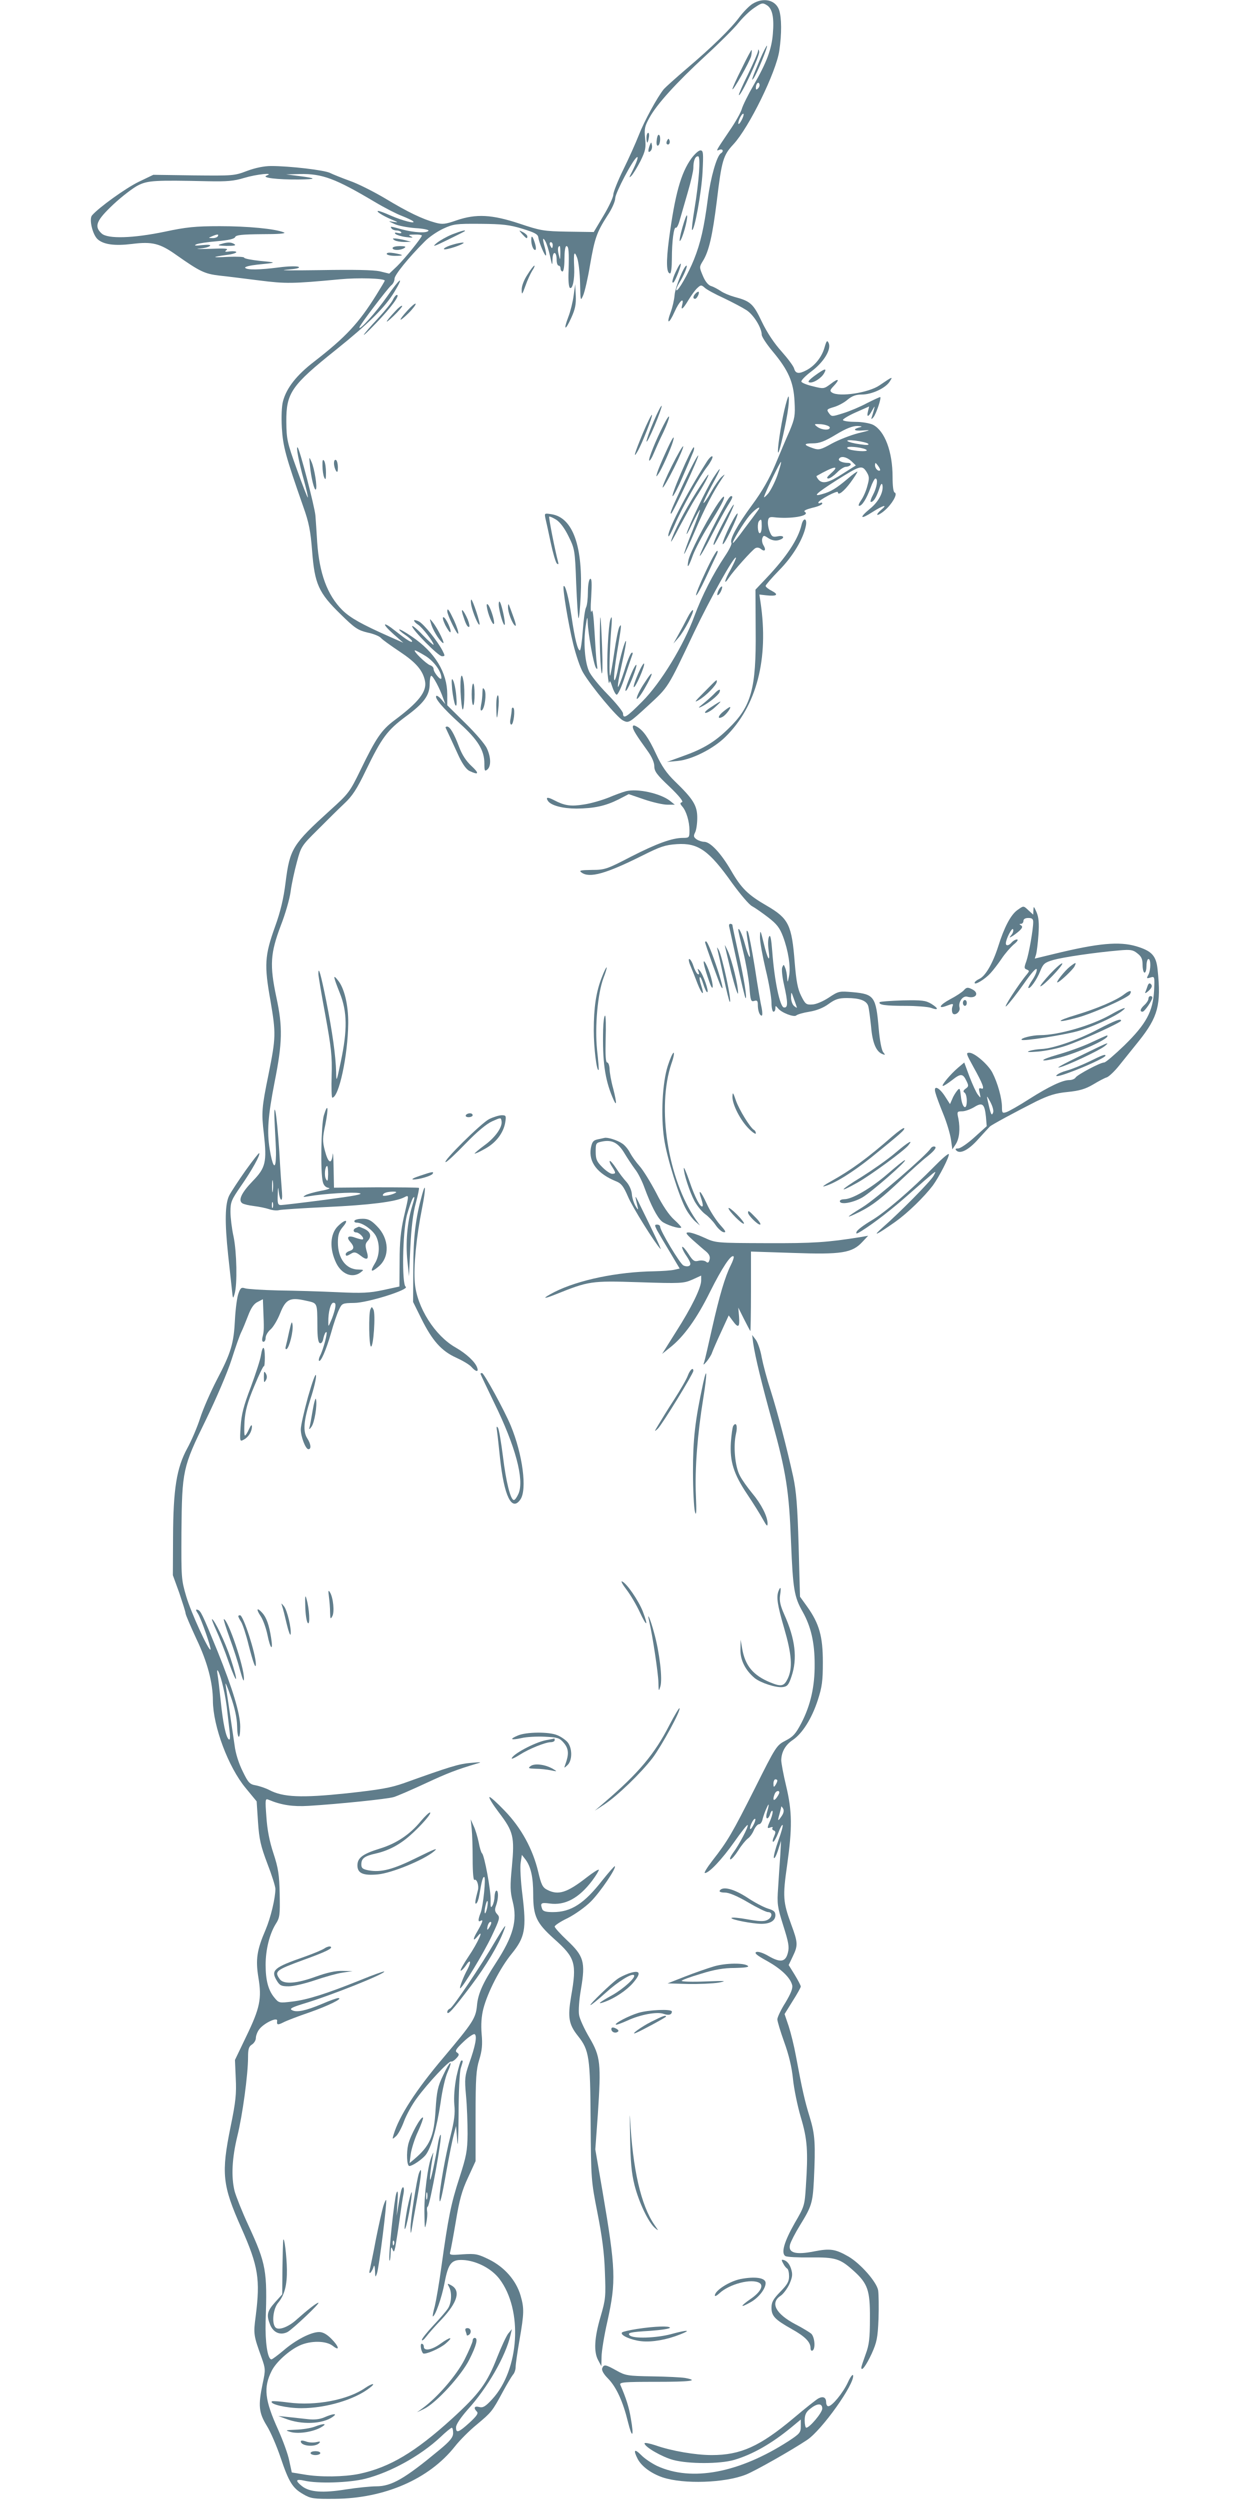 <?xml version="1.0" standalone="no"?>
<!DOCTYPE svg PUBLIC "-//W3C//DTD SVG 20010904//EN"
 "http://www.w3.org/TR/2001/REC-SVG-20010904/DTD/svg10.dtd">
<svg version="1.0" xmlns="http://www.w3.org/2000/svg"
 width="640pt" height="1280pt" viewBox="0 0 640 1280"
 preserveAspectRatio="xMidYMid meet">
<g transform="translate(0,1280) scale(0.1,-0.1)"
fill="#607d8b" stroke="none">
<path d="M3854 12781 c-17 -10 -47 -41 -67 -67 -44 -60 -139 -153 -272 -266
-55 -47 -107 -94 -116 -104 -33 -40 -101 -165 -128 -235 -16 -41 -52 -121 -80
-178 -28 -57 -51 -115 -51 -128 0 -13 -23 -62 -50 -107 l-50 -84 -133 2 c-123
2 -140 5 -247 41 -142 47 -222 51 -322 17 -58 -20 -72 -22 -109 -12 -66 18
-141 54 -257 124 -59 35 -140 76 -181 90 -41 15 -86 33 -100 40 -27 15 -208
36 -303 36 -35 0 -80 -9 -123 -25 -65 -25 -73 -25 -273 -23 l-207 3 -75 -36
c-66 -32 -205 -132 -239 -172 -16 -19 3 -99 29 -122 30 -27 87 -35 176 -24
103 13 143 3 226 -56 121 -85 145 -97 221 -106 40 -4 132 -16 205 -25 135 -17
168 -17 412 6 92 9 230 5 230 -7 0 -2 -19 -34 -42 -71 -92 -148 -158 -218
-319 -343 -90 -69 -142 -135 -160 -203 -7 -25 -9 -80 -6 -136 6 -97 19 -145
110 -405 29 -81 37 -124 45 -226 13 -169 33 -214 146 -324 73 -72 89 -82 139
-94 30 -6 61 -19 68 -28 7 -8 50 -39 95 -69 83 -55 119 -96 130 -151 11 -54
-34 -110 -158 -202 -65 -49 -93 -90 -172 -253 -55 -113 -61 -121 -154 -205
-195 -177 -208 -198 -230 -372 -10 -81 -26 -149 -54 -226 -53 -148 -56 -196
-23 -380 28 -166 28 -186 -10 -375 -35 -171 -37 -196 -24 -305 16 -145 9 -174
-57 -242 -58 -60 -76 -99 -53 -114 8 -5 34 -11 59 -14 25 -3 60 -10 78 -16 17
-6 40 -8 50 -5 9 3 119 10 244 16 219 10 355 27 398 50 25 13 25 15 -2 -100
-16 -71 -22 -129 -22 -226 l-1 -131 -83 -18 c-70 -15 -107 -17 -235 -11 -84 4
-220 8 -302 9 -83 2 -160 7 -171 11 -18 6 -23 2 -33 -26 -7 -18 -15 -78 -18
-133 -6 -124 -20 -171 -93 -310 -31 -60 -70 -148 -85 -195 -15 -47 -45 -117
-66 -155 -55 -101 -72 -208 -73 -455 l-1 -195 33 -91 c17 -51 32 -97 32 -104
0 -7 25 -65 55 -130 57 -119 85 -226 85 -318 1 -131 79 -340 168 -447 l56 -68
7 -106 c6 -89 14 -123 48 -213 23 -59 41 -117 41 -129 0 -48 -24 -147 -50
-209 -45 -104 -52 -153 -37 -245 18 -108 8 -156 -62 -301 l-58 -121 4 -94 c4
-78 0 -120 -26 -246 -49 -241 -43 -301 55 -521 87 -196 97 -262 73 -452 -12
-90 -11 -97 31 -213 19 -54 20 -61 5 -130 -24 -114 -20 -150 21 -217 20 -32
51 -105 70 -161 43 -128 62 -158 116 -189 39 -23 53 -25 163 -24 254 2 482
101 614 268 24 31 75 82 113 113 75 63 78 66 133 168 21 39 44 77 51 86 8 8
14 26 14 40 0 13 9 76 20 139 24 138 24 162 5 228 -23 77 -82 144 -160 183
-59 29 -71 31 -135 27 -64 -5 -70 -4 -65 12 3 10 16 80 29 157 18 109 31 157
62 223 l39 85 0 230 c0 196 3 239 19 290 14 46 17 77 12 131 -4 48 -1 91 9
130 22 84 86 209 145 281 68 84 76 127 55 300 -9 70 -13 146 -9 167 l6 39 18
-23 c28 -37 40 -91 40 -178 0 -113 16 -147 107 -229 109 -97 117 -124 87 -295
-18 -107 -12 -143 35 -202 58 -73 63 -107 65 -440 2 -297 3 -303 35 -466 23
-117 35 -205 38 -301 5 -127 4 -141 -22 -230 -32 -108 -36 -181 -12 -224 l16
-30 1 48 c0 26 13 108 30 182 45 204 43 266 -25 665 l-37 215 13 180 c17 260
14 295 -43 392 -26 44 -50 96 -53 116 -4 20 0 79 10 135 23 137 14 167 -71
247 -35 33 -64 65 -64 71 0 6 30 26 68 44 37 19 89 56 117 84 48 48 132 172
123 181 -2 2 -30 -30 -63 -71 -94 -121 -161 -164 -254 -164 -35 0 -51 4 -55
16 -11 30 -6 34 38 28 79 -11 150 27 218 117 21 28 36 54 34 56 -3 3 -31 -15
-63 -40 -100 -78 -145 -92 -201 -63 -24 12 -31 27 -46 91 -28 118 -87 226
-172 314 -40 42 -75 73 -78 70 -4 -4 18 -39 49 -80 74 -97 80 -124 66 -275
-10 -102 -9 -129 4 -180 25 -97 3 -177 -86 -314 -69 -106 -92 -160 -97 -219
-6 -64 -21 -87 -170 -264 -142 -167 -229 -302 -257 -397 -7 -24 -7 -25 13 -7
11 10 29 44 41 77 12 32 41 85 65 117 56 77 166 194 176 188 4 -2 16 5 26 16
16 17 16 22 4 30 -12 7 -6 18 33 55 26 25 52 42 57 39 14 -8 4 -60 -28 -150
-22 -64 -24 -77 -16 -165 5 -52 8 -140 8 -195 -1 -89 -6 -114 -42 -226 -43
-132 -57 -202 -92 -454 -11 -82 -27 -174 -34 -203 -8 -28 -12 -52 -10 -52 12
0 46 96 60 171 20 105 36 123 105 117 66 -7 137 -45 176 -96 121 -159 103
-464 -37 -616 -34 -37 -47 -45 -66 -40 -26 7 -31 -5 -12 -24 8 -8 -1 -22 -38
-56 -56 -51 -70 -56 -69 -23 0 14 24 49 58 88 103 113 196 275 221 384 l7 30
-19 -23 c-10 -13 -35 -67 -56 -120 -52 -134 -92 -188 -231 -315 -189 -172
-320 -250 -475 -283 -78 -16 -201 -18 -285 -3 l-61 10 -13 60 c-6 32 -32 103
-56 157 -70 154 -77 218 -34 303 22 45 89 105 143 130 57 26 136 25 170 -2 38
-30 32 -3 -8 37 -23 23 -43 34 -62 34 -42 0 -121 -41 -182 -94 -30 -25 -58
-46 -62 -46 -20 0 -33 88 -30 195 9 258 3 294 -88 491 -33 71 -64 150 -71 176
-18 74 -13 168 14 280 27 109 55 317 55 405 0 42 4 55 20 65 11 7 20 22 20 33
0 11 7 31 16 43 22 32 96 68 93 45 -3 -21 3 -22 31 -8 17 9 77 32 133 51 97
34 177 73 149 74 -7 0 -44 -13 -83 -30 -83 -35 -131 -45 -154 -32 -14 7 -2 14
56 32 144 43 426 156 416 166 -2 2 -58 -18 -124 -45 -172 -69 -269 -100 -347
-109 -66 -8 -68 -8 -91 20 -31 37 -45 88 -45 168 0 78 20 157 51 208 22 34 23
47 21 155 -2 98 -7 132 -32 208 -20 60 -32 122 -36 186 -7 92 -6 96 12 88 64
-27 124 -36 204 -31 150 9 404 35 436 45 17 5 89 36 160 69 118 55 161 71 264
102 30 8 25 9 -30 4 -60 -5 -106 -19 -340 -103 -71 -25 -123 -34 -297 -53
-230 -24 -324 -20 -394 17 -19 10 -50 20 -69 24 -31 5 -39 13 -67 71 -20 40
-37 92 -42 135 -10 67 -36 246 -46 310 -3 17 9 -10 26 -60 21 -59 32 -111 33
-152 1 -71 16 -75 16 -4 0 67 -39 195 -116 386 -80 196 -86 207 -102 213 -11
3 -11 -1 1 -19 17 -26 70 -179 65 -185 -9 -9 -100 190 -124 271 -26 88 -26 96
-25 330 3 317 6 332 125 575 54 111 111 244 132 310 20 63 42 126 50 141 7 14
22 51 34 82 15 40 30 62 49 71 l27 14 2 -54 c4 -94 4 -108 -3 -136 -5 -18 -3
-28 4 -28 6 0 11 9 11 20 0 12 11 31 25 43 14 12 36 49 49 82 29 73 50 84 130
66 63 -14 60 -7 61 -130 0 -58 4 -85 13 -88 7 -3 15 7 18 26 4 17 10 31 15 31
8 0 -16 -91 -33 -123 -5 -10 -7 -21 -5 -24 9 -9 36 52 62 142 13 48 32 102 41
120 15 32 17 33 77 34 68 0 287 69 264 83 -20 13 -16 277 6 365 11 39 25 80
32 90 10 12 8 -2 -5 -43 -25 -83 -34 -187 -24 -281 l8 -78 7 150 c5 100 14
175 28 225 11 41 18 76 16 78 -2 2 -101 3 -219 3 l-216 -2 -2 103 c-1 57 -3
86 -5 65 -6 -52 -23 -42 -40 23 -12 47 -12 64 3 133 17 87 13 114 -8 46 -14
-48 -18 -295 -5 -341 4 -17 15 -28 30 -30 12 -2 -5 -9 -40 -15 -35 -7 -71 -17
-80 -23 -15 -9 -11 -10 17 -5 75 13 229 23 260 16 24 -5 -24 -14 -176 -34
-115 -15 -217 -27 -226 -27 -15 0 -18 9 -16 53 1 40 2 44 5 17 6 -52 21 -59
17 -8 -2 23 -9 120 -14 213 -6 94 -15 186 -20 205 -6 24 -7 -2 -3 -79 7 -134
7 -127 5 -169 -3 -54 -18 -28 -31 54 -15 90 -9 169 25 344 40 201 42 282 9
434 -35 165 -31 225 23 368 22 56 45 135 50 173 5 39 20 107 32 151 21 79 24
84 106 165 46 46 107 107 136 134 42 39 66 76 111 170 82 169 110 206 204 276
94 69 123 109 123 168 0 22 4 41 8 41 9 0 44 -65 61 -115 l11 -30 -20 24 c-11
13 -23 21 -26 18 -11 -10 33 -62 120 -141 93 -84 126 -138 126 -205 0 -38 2
-42 15 -31 20 16 19 63 -2 108 -9 21 -58 78 -110 129 l-93 92 0 55 c0 113 -63
217 -182 297 -33 23 -62 39 -64 36 -2 -2 11 -15 31 -28 19 -13 35 -28 35 -32
0 -11 -27 6 -85 52 -66 53 -74 41 -10 -16 l50 -44 -70 31 c-144 64 -201 96
-242 136 -78 78 -118 189 -129 348 -3 50 -7 111 -9 136 -4 46 -80 339 -91 349
-10 9 6 -75 32 -168 13 -47 22 -87 20 -88 -2 -2 -27 63 -56 144 -50 138 -53
155 -54 243 -1 148 25 186 254 369 167 134 251 217 299 296 53 88 30 74 -37
-23 -57 -81 -142 -176 -142 -159 0 11 143 198 163 216 10 7 17 23 17 34 0 19
71 107 154 190 21 22 63 51 95 66 52 24 65 26 191 25 112 -1 149 -5 214 -25
62 -19 80 -28 82 -44 4 -28 34 -98 39 -93 3 2 0 20 -5 39 -13 45 -12 59 2 34
7 -11 17 -45 24 -75 11 -52 12 -53 13 -17 1 45 21 41 21 -4 0 -16 5 -29 10
-29 6 0 10 -7 10 -15 0 -8 5 -15 10 -15 6 0 10 28 10 65 0 37 4 65 10 65 12 0
14 -29 11 -131 -2 -44 1 -79 7 -83 14 -8 24 43 22 102 -4 79 0 92 15 52 7 -19
14 -78 15 -130 2 -92 2 -94 16 -62 8 19 24 88 35 155 24 138 34 167 89 253 23
34 40 73 40 89 0 26 90 198 111 210 10 7 -1 -27 -27 -78 -14 -27 -14 -30 -1
-17 8 8 29 42 46 75 26 53 29 68 24 117 -5 48 -2 62 22 105 37 68 135 177 289
319 71 65 147 141 168 168 21 26 57 61 80 76 38 26 43 27 65 13 28 -18 37 -64
30 -146 -6 -78 -32 -148 -98 -262 -29 -50 -56 -105 -61 -123 -5 -18 -33 -68
-62 -110 -73 -108 -72 -107 -53 -99 18 7 24 -8 8 -18 -21 -12 -53 -125 -67
-234 -19 -146 -37 -225 -71 -310 -29 -72 -82 -165 -90 -157 -3 3 4 20 15 38
23 36 44 88 37 88 -13 0 -58 -111 -61 -150 -2 -25 -11 -64 -20 -88 -24 -64 -9
-63 20 2 24 54 50 78 39 36 -9 -33 4 -23 32 24 14 23 34 51 45 61 18 17 21 17
38 2 9 -9 53 -33 97 -53 44 -21 97 -49 117 -62 37 -24 78 -91 78 -126 0 -10
25 -48 55 -84 82 -98 108 -158 113 -257 4 -73 1 -88 -25 -151 -17 -38 -50
-116 -74 -174 -30 -71 -67 -136 -118 -205 -76 -103 -117 -178 -106 -195 3 -5
-12 -36 -33 -67 -62 -93 -117 -201 -157 -308 -54 -148 -172 -342 -267 -437
-78 -79 -98 -92 -98 -61 0 9 -36 54 -80 99 -44 45 -87 98 -95 119 -21 49 -28
145 -17 225 8 54 10 58 11 24 2 -59 30 -214 42 -233 8 -12 9 -7 5 19 -3 19 -8
94 -12 165 -5 86 -10 122 -15 105 -5 -14 -6 20 -2 74 4 72 3 97 -6 92 -6 -4
-11 -33 -11 -67 0 -33 -4 -68 -9 -78 -6 -10 -13 -63 -17 -119 -4 -56 -11 -102
-15 -102 -11 0 -26 58 -43 175 -14 95 -32 163 -40 154 -7 -7 23 -191 49 -297
14 -57 36 -122 50 -145 42 -72 175 -231 205 -246 29 -14 30 -14 127 75 107 99
99 86 237 377 82 172 205 392 214 382 2 -2 -10 -29 -27 -61 -32 -55 -38 -86
-9 -42 23 35 119 142 135 151 8 5 20 4 29 -4 20 -16 28 -5 13 19 -7 11 -9 27
-6 36 6 16 8 16 32 0 16 -10 34 -14 50 -10 35 9 32 27 -3 20 -25 -5 -31 -2
-41 24 -7 17 -11 41 -9 54 2 18 8 22 28 20 87 -11 193 7 160 28 -7 5 8 12 39
20 28 6 51 16 51 22 0 5 -4 6 -10 3 -5 -3 -10 -3 -10 2 0 12 100 65 100 53 0
-20 31 4 65 50 19 26 35 51 35 55 0 3 -24 -13 -52 -38 -57 -48 -85 -65 -129
-77 -50 -15 -32 3 71 69 124 78 133 81 156 46 15 -24 16 -33 5 -72 -6 -25 -21
-59 -32 -74 -11 -16 -16 -29 -10 -29 15 0 38 37 58 92 9 26 21 48 25 48 15 0
8 -45 -12 -83 -11 -20 -16 -37 -11 -37 13 0 27 21 42 65 8 26 14 34 17 22 7
-35 -19 -86 -64 -122 -58 -48 -49 -57 14 -16 55 35 80 41 43 10 -13 -11 -22
-22 -19 -25 3 -2 20 7 37 22 38 32 69 86 52 92 -7 2 -11 32 -11 80 0 130 -40
236 -100 267 -16 8 -56 15 -89 15 -33 0 -62 4 -65 9 -3 4 26 22 64 39 l70 31
-6 -25 c-8 -32 2 -31 21 4 15 26 15 26 9 2 -4 -14 -9 -32 -12 -40 -2 -8 2 -6
11 5 14 19 40 96 34 102 -2 1 -32 -13 -68 -31 -35 -19 -90 -42 -123 -52 -57
-18 -58 -18 -72 1 -13 18 -11 20 26 31 21 6 53 23 70 38 23 19 43 26 73 26 50
0 120 32 142 66 18 28 17 28 -52 -19 -55 -38 -206 -61 -243 -37 -12 8 -11 13
8 33 34 36 26 43 -14 12 -35 -26 -36 -27 -91 -13 -31 7 -58 18 -60 24 -2 6 21
30 52 53 63 47 102 112 88 144 -8 17 -11 14 -22 -24 -14 -48 -50 -93 -93 -115
-38 -20 -55 -17 -62 9 -3 12 -32 51 -64 87 -38 42 -74 96 -101 152 -44 93 -58
106 -141 128 -25 7 -56 20 -70 30 -14 9 -35 21 -48 25 -15 4 -31 23 -43 52
-19 45 -19 46 0 77 31 50 49 130 71 306 25 210 33 235 85 291 80 86 219 370
235 479 13 88 12 170 -1 209 -18 51 -79 66 -135 32z m27 -434 c-8 -8 -11 -7
-11 4 0 20 13 34 18 19 3 -7 -1 -17 -7 -23z m-85 -164 c-8 -15 -15 -22 -16
-15 0 17 20 55 27 49 2 -3 -2 -18 -11 -34z m-2431 -282 c-28 -11 55 -21 164
-20 95 1 95 6 0 18 l-64 8 70 2 c116 2 182 -23 384 -143 52 -31 115 -63 140
-72 25 -10 51 -22 56 -27 16 -15 -54 3 -114 29 -29 13 -58 24 -64 24 -16 0 21
-24 68 -44 35 -14 36 -16 10 -12 -30 5 -29 5 5 -11 19 -9 68 -18 107 -21 40
-2 70 -9 67 -13 -8 -14 -73 -10 -134 6 -66 18 -63 17 -55 5 3 -5 15 -10 25
-10 10 0 21 -4 24 -9 4 -5 -4 -7 -16 -4 -16 4 -20 2 -13 -5 6 -5 30 -13 55
-16 31 -4 39 -3 25 3 -17 8 -14 10 18 10 20 1 37 -2 37 -5 0 -10 -88 -119
-127 -157 l-40 -38 -49 12 c-33 7 -133 9 -304 6 -140 -2 -219 -2 -175 2 53 4
74 9 63 15 -10 4 -54 3 -99 -3 -100 -13 -166 -14 -174 -2 -3 5 25 12 62 16
103 10 104 11 16 19 -46 5 -83 12 -83 17 0 4 -37 6 -82 4 -86 -5 -88 -1 -5 10
26 3 47 10 47 14 0 4 -15 6 -32 4 -26 -4 -30 -2 -18 7 11 8 -11 9 -85 6 -55
-2 -80 -1 -55 1 25 2 49 8 55 14 6 6 -9 7 -40 4 -35 -4 -44 -3 -30 4 11 5 59
12 107 16 59 5 88 12 92 21 4 11 35 14 138 15 83 0 125 3 112 9 -46 19 -187
32 -329 32 -125 0 -172 -5 -280 -28 -163 -34 -292 -38 -324 -10 -41 37 -28 67
60 150 45 42 103 86 128 98 49 24 86 26 356 20 96 -2 133 1 185 17 63 19 159
29 115 12z m-250 -311 c-3 -5 -16 -10 -28 -9 -21 0 -21 1 -2 9 28 12 37 12 30
0z m1715 -45 c0 -8 -2 -15 -4 -15 -2 0 -6 7 -10 15 -3 8 -1 15 4 15 6 0 10 -7
10 -15z m39 -42 c-1 -37 -1 -37 -8 -8 -7 28 -5 45 5 45 2 0 3 -17 3 -37z
m1379 -890 c5 -18 -40 -16 -64 2 -18 14 -17 15 20 13 22 -2 41 -9 44 -15z
m157 0 c-42 -10 -35 -21 12 -17 45 3 43 2 -23 -14 -39 -10 -100 -34 -135 -53
-57 -32 -67 -34 -96 -24 -50 17 -50 25 -2 25 35 0 61 10 119 45 53 32 85 44
110 44 21 -1 27 -3 15 -6z m40 -85 c7 -7 -7 -8 -40 -3 -72 10 -94 27 -25 19
30 -4 60 -11 65 -16z m-8 -32 c8 -8 -36 -8 -77 0 -18 4 -27 10 -20 14 12 7 86
-3 97 -14z m-78 -57 l23 -22 -68 -43 c-71 -46 -103 -54 -124 -29 -7 9 -11 16
-9 18 89 51 123 57 73 13 -20 -18 -24 -25 -13 -26 8 0 28 14 44 30 16 17 37
30 46 30 10 0 21 5 24 10 3 6 -3 10 -14 10 -28 0 -52 11 -45 21 9 16 39 10 63
-12z m-379 -73 c-13 -36 -34 -77 -47 -93 -13 -15 -23 -23 -21 -17 7 26 83 182
87 179 2 -2 -7 -33 -19 -69z m526 26 c-9 -8 -26 10 -26 26 1 15 2 15 15 -2 8
-11 13 -21 11 -24z m-628 -209 c-7 -10 -37 -51 -67 -90 -29 -40 -55 -73 -58
-73 -9 0 53 103 85 141 33 38 66 56 40 22z m22 -78 c0 -19 -4 -35 -10 -35 -11
0 -14 53 -3 63 11 12 13 8 13 -28z m-1719 -665 c44 -29 79 -79 79 -112 -1 -17
-40 29 -40 47 0 8 -8 16 -18 19 -20 7 -91 76 -77 76 4 0 30 -14 56 -30z m-501
-2652 c-1 -35 -3 -40 -11 -25 -10 17 -5 67 6 67 3 0 5 -19 5 -42z m-283 -85
c-2 -16 -4 -5 -4 22 0 28 2 40 4 28 2 -13 2 -35 0 -50z m631 -8 c-11 -11 -68
-23 -68 -15 0 5 6 11 13 13 16 7 62 8 55 2z m-631 -77 c-3 -7 -5 -2 -5 12 0
14 2 19 5 13 2 -7 2 -19 0 -25z m318 -520 c-4 -17 -13 -45 -21 -62 -13 -30
-13 -30 -13 -6 -1 52 12 100 26 100 11 0 13 -7 8 -32z m-572 -1938 c9 -36 18
-92 21 -125 4 -33 9 -80 12 -104 3 -26 2 -41 -4 -37 -15 9 -31 86 -42 198 -6
57 -13 117 -16 133 -9 55 14 4 29 -65z m1177 -3817 c0 -22 -15 -41 -72 -88
-176 -146 -243 -185 -322 -185 -28 0 -98 -7 -156 -16 -118 -19 -185 -14 -224
17 -36 29 -32 38 12 28 68 -16 231 -11 313 10 129 33 281 117 383 212 28 27
54 48 59 49 4 0 7 -12 7 -27z"/>
<path d="M2020 11570 c8 -5 31 -9 50 -9 l35 1 -30 8 c-16 4 -39 8 -50 9 -16 1
-17 -1 -5 -9z"/>
<path d="M1130 11550 c-19 -6 -12 -8 30 -9 39 0 51 2 40 9 -17 11 -35 11 -70
0z"/>
<path d="M2010 11530 c0 -13 40 -13 60 0 11 7 5 10 -22 10 -21 0 -38 -4 -38
-10z"/>
<path d="M1980 11500 c0 -5 19 -10 42 -10 49 0 47 5 -4 14 -24 4 -38 3 -38 -4z"/>
<path d="M3890 12493 c-41 -97 -46 -114 -31 -93 16 22 73 161 68 166 -2 2 -19
-31 -37 -73z"/>
<path d="M3798 12450 c-27 -53 -48 -101 -48 -106 0 -17 89 141 96 169 3 16 4
30 2 31 -1 2 -24 -40 -50 -94z"/>
<path d="M3881 12539 c0 -9 -24 -62 -51 -119 -28 -56 -49 -104 -47 -107 9 -9
109 204 104 223 -3 13 -5 14 -6 3z"/>
<path d="M3310 12095 c0 -14 2 -25 4 -25 2 0 6 11 8 25 3 14 1 25 -3 25 -5 0
-9 -11 -9 -25z"/>
<path d="M3362 12079 c-2 -19 2 -28 8 -24 12 7 14 55 2 55 -4 0 -9 -14 -10
-31z"/>
<path d="M3416 12081 c-4 -7 -5 -15 -2 -18 9 -9 19 4 14 18 -4 11 -6 11 -12 0z"/>
<path d="M3327 12057 c-11 -29 -9 -43 4 -30 6 6 9 19 7 29 -3 18 -4 18 -11 1z"/>
<path d="M3540 11989 c-54 -75 -84 -183 -115 -415 -15 -115 -13 -174 6 -174 5
0 9 33 9 74 0 91 10 167 21 160 4 -2 13 15 19 38 7 24 25 87 41 142 16 54 29
111 29 126 0 37 9 60 24 60 14 0 6 -124 -19 -274 -9 -54 -14 -100 -12 -103 12
-11 49 194 54 295 5 99 4 112 -11 112 -9 0 -29 -18 -46 -41z"/>
<path d="M3494 11636 c-12 -41 -17 -73 -13 -70 12 7 41 110 37 130 -2 8 -12
-18 -24 -60z"/>
<path d="M2315 11600 c-27 -11 -63 -31 -80 -45 -25 -21 -14 -18 55 16 47 23
87 43 89 45 9 9 -17 2 -64 -16z"/>
<path d="M2674 11601 c21 -23 26 -26 26 -11 0 5 -10 15 -22 21 -23 12 -23 12
-4 -10z"/>
<path d="M2720 11572 c0 -26 10 -52 20 -52 5 0 5 14 0 31 -12 40 -20 49 -20
21z"/>
<path d="M2320 11548 c-45 -12 -67 -32 -25 -22 40 9 94 32 75 32 -8 0 -31 -4
-50 -10z"/>
<path d="M3467 11423 c-22 -42 -31 -77 -19 -69 10 6 44 96 37 96 -3 0 -11 -12
-18 -27z"/>
<path d="M2700 11393 c-18 -27 -30 -60 -29 -77 0 -28 3 -25 19 20 10 29 26 63
35 78 10 14 14 26 11 26 -4 0 -20 -21 -36 -47z"/>
<path d="M2937 11287 c-4 -31 -16 -81 -27 -109 -27 -71 -16 -74 15 -5 20 44
25 69 23 114 l-3 58 -8 -58z"/>
<path d="M3562 11298 c-14 -14 -16 -28 -3 -28 9 0 24 30 18 36 -2 2 -9 -2 -15
-8z"/>
<path d="M2012 11266 c-6 -14 -39 -55 -74 -93 -94 -101 -102 -121 -12 -27 77
80 124 144 106 144 -5 0 -14 -11 -20 -24z"/>
<path d="M2086 11210 c-50 -55 -46 -64 6 -13 23 23 39 45 36 48 -3 3 -22 -13
-42 -35z"/>
<path d="M2024 11207 c-54 -58 -59 -73 -9 -25 27 26 47 50 44 52 -3 3 -19 -9
-35 -27z"/>
<path d="M4172 10877 c-31 -23 -39 -33 -27 -35 20 -4 61 22 75 48 15 27 3 24
-48 -13z"/>
<path d="M4016 10701 c-19 -83 -38 -212 -32 -218 6 -6 44 162 52 230 4 31 4
57 1 57 -3 0 -12 -31 -21 -69z"/>
<path d="M3347 10643 c-21 -48 -37 -95 -37 -103 1 -8 19 27 41 79 22 52 38 98
37 103 -2 5 -20 -30 -41 -79z"/>
<path d="M3291 10581 c-42 -101 -52 -136 -26 -91 24 42 78 180 73 186 -3 2
-24 -40 -47 -95z"/>
<path d="M3397 10623 c-40 -78 -79 -175 -73 -181 3 -3 13 12 22 34 9 21 31 72
51 112 38 82 39 112 0 35z"/>
<path d="M3408 10483 c-20 -43 -39 -89 -43 -103 -7 -24 -6 -24 7 -5 15 21 62
125 73 163 13 44 -3 21 -37 -55z"/>
<path d="M3440 10415 c-29 -58 -50 -108 -47 -111 3 -3 29 42 58 100 29 58 50
108 47 111 -3 3 -29 -42 -58 -100z"/>
<path d="M3487 10379 c-31 -72 -50 -125 -42 -119 7 6 30 50 50 98 21 48 44
102 51 120 8 17 10 32 6 32 -5 0 -34 -59 -65 -131z"/>
<path d="M3506 10339 c-67 -143 -78 -169 -70 -169 8 0 145 292 139 298 -3 3
-34 -55 -69 -129z"/>
<path d="M3615 10430 c-104 -163 -206 -363 -192 -376 2 -3 17 25 33 62 35 83
127 247 166 296 16 21 28 44 26 50 -3 7 -18 -7 -33 -32z"/>
<path d="M1587 10415 c6 -63 23 -129 30 -121 9 8 -7 108 -22 141 -13 29 -13
29 -8 -20z"/>
<path d="M1651 10415 c0 -22 4 -49 9 -60 7 -15 9 -9 9 25 0 25 -4 52 -9 60 -7
11 -10 4 -9 -25z"/>
<path d="M1710 10428 c0 -13 5 -30 10 -38 7 -11 10 -7 10 17 0 17 -4 35 -10
38 -6 3 -10 -4 -10 -17z"/>
<path d="M3651 10352 c-34 -54 -125 -244 -135 -282 -3 -14 9 8 28 48 19 39 37
72 40 72 2 0 -16 -50 -40 -111 -25 -61 -43 -113 -41 -115 2 -2 27 51 56 119
47 111 94 202 138 267 17 25 17 25 -3 8 -11 -10 -35 -44 -54 -78 -18 -33 -36
-58 -38 -55 -2 2 17 42 42 89 52 95 55 112 7 38z"/>
<path d="M3565 10280 c-59 -94 -118 -207 -129 -250 -4 -14 15 18 42 71 28 52
65 120 84 150 40 62 71 119 64 119 -2 0 -30 -41 -61 -90z"/>
<path d="M3664 10204 c-56 -87 -131 -234 -139 -271 -10 -50 0 -39 23 25 12 31
46 97 77 146 67 107 88 146 81 153 -3 3 -22 -21 -42 -53z"/>
<path d="M3712 10217 c-57 -102 -133 -259 -129 -263 3 -3 31 46 62 108 32 62
69 130 82 150 25 40 27 48 16 48 -5 0 -19 -19 -31 -43z"/>
<path d="M3712 10142 c-44 -83 -65 -132 -57 -132 7 0 107 202 102 206 -2 3
-23 -31 -45 -74z"/>
<path d="M3737 10108 c-20 -40 -37 -82 -37 -92 0 -11 18 18 40 63 51 105 48
128 -3 29z"/>
<path d="M2793 10144 c4 -16 16 -72 27 -124 11 -52 25 -99 31 -105 8 -7 10 -4
6 10 -15 56 -49 227 -45 230 2 2 18 -5 36 -16 20 -13 43 -44 63 -85 31 -63 33
-70 39 -240 4 -96 9 -177 12 -179 3 -3 8 48 11 112 13 254 -39 402 -148 420
-38 6 -38 6 -32 -23z"/>
<path d="M4104 10113 c-18 -75 -76 -163 -182 -275 l-54 -57 1 -209 c3 -298
-22 -389 -139 -502 -69 -68 -130 -105 -235 -142 l-80 -29 55 5 c73 7 182 62
244 123 160 157 223 399 180 689 l-6 40 35 -4 c54 -6 66 3 30 22 -18 9 -33 21
-33 26 0 5 31 41 70 81 70 71 123 160 136 227 8 40 -13 44 -22 5z"/>
<path d="M3611 9869 c-29 -61 -50 -114 -47 -117 3 -3 24 35 47 84 23 49 47
101 55 117 8 15 11 27 6 27 -5 0 -33 -50 -61 -111z"/>
<path d="M3680 9780 c-6 -12 -9 -24 -7 -27 3 -2 11 5 17 17 6 12 9 24 7 27 -3
2 -11 -5 -17 -17z"/>
<path d="M2413 9701 c8 -39 36 -105 42 -99 6 5 -35 128 -42 128 -3 0 -3 -13 0
-29z"/>
<path d="M2556 9683 c8 -44 23 -88 28 -82 6 8 -18 119 -27 119 -4 0 -5 -17 -1
-37z"/>
<path d="M2495 9680 c9 -42 34 -93 35 -69 0 21 -20 82 -32 94 -7 6 -8 -2 -3
-25z"/>
<path d="M2601 9692 c-1 -26 22 -87 37 -96 6 -3 2 15 -8 42 -9 26 -20 54 -23
62 -3 10 -6 7 -6 -8z"/>
<path d="M2290 9670 c0 -19 52 -125 56 -114 3 6 -7 36 -21 67 -26 55 -35 68
-35 47z"/>
<path d="M2369 9654 c15 -48 23 -64 32 -64 5 0 2 17 -6 38 -21 48 -38 66 -26
26z"/>
<path d="M3520 9638 c-12 -24 -33 -63 -47 -88 l-25 -45 26 30 c30 34 81 133
74 141 -3 3 -16 -14 -28 -38z"/>
<path d="M2280 9599 c12 -23 24 -39 26 -36 8 8 -24 77 -36 77 -6 0 -1 -18 10
-41z"/>
<path d="M3071 9514 c1 -71 5 -142 9 -159 5 -16 6 40 3 125 -3 85 -7 157 -9
159 -2 2 -3 -54 -3 -125z"/>
<path d="M3125 9628 c-10 -29 -20 -218 -14 -278 3 -36 7 -56 9 -45 1 13 6 7
14 -19 7 -22 17 -41 23 -43 6 -2 26 40 43 94 18 54 35 104 38 112 3 8 1 12 -5
8 -6 -4 -23 -45 -37 -93 -15 -47 -30 -84 -32 -81 -3 3 6 56 20 118 14 62 24
115 21 117 -5 5 -31 -87 -41 -143 -4 -22 -11 -47 -15 -55 -11 -18 -4 57 17
180 16 98 17 111 5 90 -5 -8 -17 -67 -26 -130 -9 -63 -19 -117 -21 -119 -6 -6
-3 122 4 217 7 80 6 96 -3 70z"/>
<path d="M2120 9623 c0 -5 9 -14 20 -21 21 -13 80 -89 80 -103 0 -4 -25 18
-55 49 -30 32 -55 52 -55 46 0 -18 134 -154 153 -154 16 0 16 2 3 28 -26 50
-95 136 -121 150 -14 7 -25 9 -25 5z"/>
<path d="M2206 9610 c8 -32 39 -84 60 -101 19 -16 -24 73 -51 106 -16 20 -16
19 -9 -5z"/>
<path d="M3267 9350 c-15 -34 -25 -65 -22 -68 7 -7 57 106 53 120 -2 6 -16
-17 -31 -52z"/>
<path d="M3233 9353 c-27 -63 -38 -101 -26 -88 14 14 57 125 51 131 -3 2 -14
-17 -25 -43z"/>
<path d="M3298 9301 c-21 -31 -38 -66 -38 -77 0 -10 18 12 40 50 50 86 48 106
-2 27z"/>
<path d="M2358 9258 c2 -46 7 -86 10 -90 9 -9 13 96 6 140 -10 61 -19 32 -16
-50z"/>
<path d="M2315 9270 c4 -35 11 -71 16 -80 7 -10 9 5 5 48 -3 35 -11 71 -17 80
-7 13 -8 0 -4 -48z"/>
<path d="M3605 9256 c-48 -48 -54 -56 -27 -40 36 20 92 78 92 94 0 12 5 17
-65 -54z"/>
<path d="M2415 9245 c0 -30 3 -55 8 -55 4 0 7 25 7 55 0 30 -3 55 -7 55 -5 0
-8 -25 -8 -55z"/>
<path d="M2470 9254 c0 -17 -3 -46 -7 -64 -4 -22 -3 -31 4 -27 15 10 25 85 14
105 -9 14 -10 11 -11 -14z"/>
<path d="M3655 9246 c-11 -11 -36 -34 -55 -49 -25 -20 -28 -24 -10 -16 37 18
87 58 94 75 8 20 -5 16 -29 -10z"/>
<path d="M2541 9178 c1 -72 5 -68 12 10 2 28 0 52 -4 52 -5 0 -9 -28 -8 -62z"/>
<path d="M3640 9179 c-25 -16 -37 -29 -27 -29 9 0 31 13 49 30 41 37 35 37
-22 -1z"/>
<path d="M2620 9167 c0 -8 -3 -29 -6 -46 -4 -18 -2 -31 4 -31 12 0 21 79 10
86 -4 3 -8 -1 -8 -9z"/>
<path d="M3706 9159 c-31 -24 -35 -45 -6 -29 17 9 47 50 37 50 -3 0 -16 -9
-31 -21z"/>
<path d="M3240 9078 c0 -14 18 -43 75 -122 22 -30 35 -60 35 -79 0 -26 13 -44
78 -105 49 -47 72 -76 64 -79 -11 -4 -11 -8 1 -22 21 -23 37 -78 37 -122 0
-37 -1 -39 -33 -39 -55 0 -133 -28 -268 -97 -121 -63 -133 -67 -199 -67 -59
-1 -67 -3 -53 -13 41 -31 127 -6 313 87 90 45 115 54 176 58 109 7 164 -32
283 -200 41 -56 86 -110 102 -118 15 -8 52 -34 82 -57 44 -34 59 -53 76 -98
27 -72 40 -155 31 -202 -7 -36 -8 -36 -10 -8 -1 17 -5 39 -10 50 -7 18 -8 19
-15 2 -4 -9 0 -49 9 -88 21 -94 21 -121 -1 -117 -20 4 -48 137 -59 286 -5 66
-10 89 -16 77 -6 -9 -7 -40 -3 -68 10 -72 -4 -53 -25 35 -16 67 -18 70 -19 32
-1 -23 13 -98 29 -167 17 -69 30 -146 30 -171 0 -26 5 -46 10 -46 6 0 10 8 10
17 0 15 1 15 13 1 17 -23 83 -48 94 -37 5 5 35 14 67 19 37 6 72 20 99 40 33
24 51 30 93 30 66 0 100 -13 109 -40 4 -12 10 -60 15 -107 7 -85 27 -130 61
-141 12 -5 12 -3 1 11 -8 9 -18 61 -23 121 -14 163 -23 176 -132 186 -70 6
-73 6 -124 -28 -29 -19 -66 -35 -85 -35 -30 -2 -35 2 -56 44 -18 36 -25 75
-33 170 -15 194 -31 226 -142 291 -97 56 -131 89 -184 181 -52 89 -106 147
-138 147 -11 0 -29 6 -39 13 -15 11 -16 17 -7 35 6 11 11 45 11 75 0 63 -21
96 -115 187 -42 41 -67 77 -96 140 -39 84 -67 123 -101 141 -13 7 -18 6 -18
-3z m840 -1437 c0 -2 -7 2 -15 9 -8 7 -15 27 -15 44 1 31 1 31 15 -9 8 -22 15
-42 15 -44z"/>
<path d="M2282 9073 c5 -10 34 -73 69 -149 19 -39 38 -65 54 -72 47 -22 50
-12 9 26 -27 25 -48 57 -63 97 -26 69 -47 105 -62 105 -6 0 -9 -3 -7 -7z"/>
<path d="M3205 8749 c-16 -4 -57 -19 -90 -33 -33 -13 -90 -30 -126 -35 -67
-11 -99 -6 -154 23 -31 16 -42 15 -30 -4 15 -24 76 -40 147 -40 90 1 147 13
215 47 l52 27 79 -27 c44 -15 97 -27 118 -27 l39 0 -25 20 c-49 38 -166 64
-225 49z"/>
<path d="M5207 8139 c-33 -25 -66 -88 -96 -184 -28 -88 -66 -153 -97 -167 -13
-6 -24 -15 -24 -20 0 -14 53 18 81 49 14 15 40 49 57 74 17 26 45 58 62 73 19
15 25 26 17 26 -8 0 -20 -7 -27 -15 -14 -17 -30 -20 -30 -5 0 22 32 84 37 72
3 -7 -1 -20 -9 -29 -11 -14 -11 -16 2 -8 8 4 25 17 38 28 17 16 19 23 10 29
-10 6 -10 8 0 8 6 0 12 7 12 15 0 9 9 15 25 15 19 0 25 -5 25 -21 0 -38 -22
-162 -35 -200 -12 -33 -12 -38 2 -43 14 -6 14 -8 1 -24 -40 -47 -129 -184
-105 -163 14 13 54 64 89 114 39 56 64 84 66 74 2 -9 -8 -33 -22 -54 -14 -20
-23 -39 -21 -41 8 -8 44 42 61 86 15 37 22 44 67 57 49 14 210 38 338 49 57 5
70 3 92 -15 21 -16 27 -29 27 -60 0 -21 5 -39 10 -39 6 0 10 16 10 35 0 19 5
35 10 35 13 0 13 -56 -1 -82 -10 -18 -8 -19 11 -13 22 7 22 5 19 -66 -6 -108
-40 -171 -152 -281 -50 -48 -96 -88 -104 -88 -20 0 -136 -62 -146 -77 -4 -7
-19 -13 -32 -13 -35 0 -103 -32 -207 -98 -51 -33 -103 -62 -115 -66 -21 -7
-23 -4 -23 26 0 45 -22 124 -49 176 -21 41 -91 102 -118 102 -18 0 -17 -4 21
-73 48 -86 60 -118 40 -110 -12 4 -14 0 -8 -23 6 -28 6 -28 -9 -9 -9 11 -28
53 -43 92 l-27 73 -31 -26 c-40 -34 -90 -94 -78 -94 5 0 26 14 47 30 44 35 55
34 73 -4 12 -24 12 -29 -4 -40 -12 -9 -14 -15 -6 -20 7 -4 12 -23 12 -42 0
-54 -24 -37 -30 21 -5 45 -6 47 -20 30 -8 -10 -20 -29 -25 -43 l-11 -25 -27
42 c-32 48 -60 56 -47 14 4 -16 22 -64 40 -108 18 -44 35 -102 39 -130 l7 -50
17 26 c19 29 24 78 14 132 -8 35 -7 37 19 37 15 0 42 10 61 21 43 27 54 18 61
-49 l4 -48 -63 -57 c-34 -31 -72 -57 -83 -57 -14 0 -17 -3 -9 -11 19 -19 63 3
113 60 28 31 54 59 58 63 9 9 127 73 238 129 64 31 98 42 160 48 60 6 91 15
130 38 28 17 60 34 71 37 11 4 41 32 66 64 25 31 69 86 98 122 98 123 115 185
96 365 -7 71 -29 96 -109 120 -88 26 -195 16 -421 -39 l-99 -24 7 22 c3 11 9
57 12 101 4 60 1 89 -10 115 -14 31 -15 32 -16 11 l-1 -24 -23 21 c-28 26 -25
26 -60 1z m-123 -1037 c-7 -18 -12 -6 -27 63 -6 28 -5 27 14 -8 12 -23 18 -46
13 -55z"/>
<path d="M3734 8053 c2 -10 21 -94 41 -188 20 -93 39 -172 42 -175 10 -9 -8
103 -38 236 -16 72 -29 134 -29 138 0 3 -5 6 -11 6 -6 0 -8 -8 -5 -17z"/>
<path d="M3780 8038 c0 -4 11 -53 25 -110 14 -57 28 -138 32 -181 5 -69 8 -77
24 -72 15 5 19 1 19 -19 0 -30 9 -56 20 -56 4 0 4 17 0 38 -5 20 -21 113 -35
207 -15 93 -31 176 -36 185 -10 15 -9 -2 8 -100 9 -53 -5 -31 -23 36 -13 49
-34 94 -34 72z"/>
<path d="M3610 7976 c0 -9 73 -212 81 -226 15 -27 9 4 -15 80 -29 88 -54 150
-61 150 -3 0 -5 -2 -5 -4z"/>
<path d="M3711 7960 c0 -3 15 -66 33 -140 19 -74 35 -121 35 -104 1 36 -30
163 -52 214 -9 19 -16 33 -16 30z"/>
<path d="M3674 7935 c3 -11 17 -74 31 -139 14 -66 28 -122 31 -125 15 -15 -39
239 -57 267 -9 15 -9 14 -5 -3z"/>
<path d="M3536 7853 c9 -21 25 -62 36 -91 23 -58 37 -64 18 -7 -7 20 -10 39
-7 42 3 3 11 -13 18 -36 7 -23 16 -41 20 -41 11 0 -21 92 -38 110 -12 13 -13
13 -7 -4 5 -13 4 -17 -4 -13 -6 4 -16 23 -22 42 -6 19 -16 35 -21 35 -5 0 -2
-17 7 -37z"/>
<path d="M3606 7855 c4 -16 15 -52 25 -80 22 -64 25 -24 3 42 -19 56 -39 84
-28 38z"/>
<path d="M5376 7813 c-32 -35 -54 -63 -49 -63 14 0 116 107 112 117 -2 5 -30
-19 -63 -54z"/>
<path d="M5477 7850 c-26 -21 -73 -80 -63 -80 10 0 77 63 87 81 12 24 8 24
-24 -1z"/>
<path d="M3082 7798 c-30 -75 -42 -156 -42 -274 0 -88 15 -212 25 -202 2 2 -2
48 -8 103 -12 119 3 288 33 368 11 28 18 52 16 54 -2 2 -13 -20 -24 -49z"/>
<path d="M1630 7814 c0 -10 16 -106 36 -213 30 -165 35 -210 32 -307 -2 -63 0
-114 3 -114 34 0 80 214 82 380 1 93 -20 182 -53 221 -26 33 -25 22 10 -66 38
-95 39 -189 5 -350 -22 -105 -23 -108 -24 -55 -2 84 -19 206 -51 367 -28 138
-40 180 -40 137z"/>
<path d="M5876 7753 c-3 -10 -9 -25 -12 -33 -4 -8 4 -5 17 7 17 16 20 26 12
34 -7 7 -12 5 -17 -8z"/>
<path d="M4935 7730 c-9 -10 -41 -31 -70 -46 -53 -28 -67 -52 -19 -34 34 13
37 13 30 -5 -3 -8 -3 -22 0 -30 8 -21 43 3 37 26 -8 28 16 62 39 56 46 -13 65
20 23 39 -20 10 -27 9 -40 -6z"/>
<path d="M5757 7710 c-39 -31 -140 -74 -246 -106 -111 -33 -106 -45 6 -14 83
23 255 100 268 119 13 22 -1 22 -28 1z"/>
<path d="M5880 7687 c0 -8 -9 -22 -20 -32 -22 -20 -26 -35 -10 -35 10 0 50 58
50 73 0 4 -4 7 -10 7 -5 0 -10 -6 -10 -13z"/>
<path d="M4504 7669 c-8 -14 30 -19 131 -19 57 0 116 -5 131 -10 40 -15 41 -4
3 20 -30 18 -48 20 -147 18 -63 -2 -116 -6 -118 -9z"/>
<path d="M4930 7665 c0 -8 5 -15 10 -15 6 0 10 7 10 15 0 8 -4 15 -10 15 -5 0
-10 -7 -10 -15z"/>
<path d="M5685 7604 c-97 -55 -266 -104 -360 -104 -41 0 -103 -16 -94 -24 8
-8 212 24 285 44 72 20 188 72 229 104 34 26 3 16 -60 -20z"/>
<path d="M3088 7528 c-4 -160 9 -253 47 -344 23 -56 25 -38 5 41 -11 39 -19
85 -19 103 -1 17 -6 32 -12 32 -8 0 -10 37 -8 120 2 66 1 120 -3 120 -5 0 -9
-33 -10 -72z"/>
<path d="M5620 7529 c-104 -55 -231 -98 -288 -100 -20 -1 -48 -5 -62 -10 -17
-6 -2 -7 45 -3 38 3 103 16 143 30 79 26 282 119 282 128 0 13 -29 2 -120 -45z"/>
<path d="M5590 7464 c-41 -20 -119 -48 -175 -64 -101 -29 -97 -41 5 -16 93 23
250 93 250 111 0 6 7 9 -80 -31z"/>
<path d="M5630 7442 c-179 -86 -231 -113 -205 -107 36 8 202 86 230 108 25 20
19 20 -25 -1z"/>
<path d="M3419 7343 c-28 -87 -36 -255 -19 -372 14 -99 79 -305 114 -365 13
-23 34 -50 47 -61 l23 -20 -21 30 c-144 209 -201 575 -125 800 11 30 15 55 11
55 -5 0 -18 -30 -30 -67z"/>
<path d="M5575 7364 c-38 -18 -89 -39 -112 -45 -23 -6 -48 -17 -54 -25 -7 -8
19 -3 67 15 80 29 184 77 184 86 0 9 -14 4 -85 -31z"/>
<path d="M3750 7184 c0 -41 42 -122 85 -164 19 -19 35 -29 35 -23 0 7 -4 15
-10 18 -20 13 -75 102 -92 150 -15 44 -17 46 -18 19z"/>
<path d="M2385 7090 c-3 -5 3 -10 14 -10 12 0 21 5 21 10 0 6 -6 10 -14 10 -8
0 -18 -4 -21 -10z"/>
<path d="M2504 7070 c-41 -21 -242 -220 -222 -220 6 0 52 43 102 95 59 61 107
101 136 114 45 20 45 20 48 0 5 -30 -33 -84 -89 -124 -27 -20 -49 -39 -49 -41
0 -3 23 7 51 23 58 31 97 82 106 137 5 33 4 36 -18 36 -13 0 -43 -9 -65 -20z"/>
<path d="M4569 6982 c-128 -112 -210 -172 -314 -230 -33 -18 -49 -30 -35 -26
53 14 143 70 242 149 148 120 174 142 167 149 -3 3 -30 -16 -60 -42z"/>
<path d="M3095 6974 c-5 -1 -22 -5 -37 -8 -21 -5 -27 -13 -33 -45 -12 -71 34
-131 131 -170 25 -10 37 -26 59 -77 23 -55 138 -239 167 -269 8 -8 -34 81
-115 245 -17 34 -17 32 -1 -35 3 -12 -2 -7 -12 10 -10 17 -18 45 -19 63 -2 19
-13 44 -27 60 -14 15 -38 46 -53 70 -15 23 -30 40 -33 38 -3 -3 3 -17 12 -30
20 -31 20 -36 0 -36 -9 0 -31 15 -50 34 -29 29 -34 41 -34 80 0 44 1 45 36 52
49 9 80 -8 112 -62 15 -25 39 -61 53 -80 15 -18 37 -62 49 -96 32 -87 64 -150
88 -171 19 -17 92 -41 100 -32 2 2 -14 20 -36 40 -26 23 -60 73 -92 137 -29
55 -67 117 -85 137 -18 20 -40 51 -49 68 -9 18 -27 40 -40 48 -26 18 -76 33
-91 29z"/>
<path d="M4585 6898 c-38 -33 -117 -88 -174 -124 -112 -68 -125 -88 -19 -28
64 36 235 161 258 189 29 35 1 19 -65 -37z"/>
<path d="M4765 6920 c-22 -35 -282 -260 -349 -301 -88 -54 -94 -63 -13 -23 65
33 110 68 217 169 47 44 104 96 128 114 41 33 52 51 33 51 -6 0 -13 -5 -16
-10z"/>
<path d="M1258 6808 c-36 -51 -74 -109 -84 -128 -22 -43 -24 -135 -6 -305 7
-66 16 -145 19 -175 5 -51 6 -53 14 -25 15 49 11 215 -5 293 -9 40 -16 98 -16
128 0 50 5 61 54 132 55 79 101 161 93 168 -2 2 -33 -38 -69 -88z"/>
<path d="M4785 6829 c-120 -122 -255 -238 -325 -279 -37 -22 -70 -47 -74 -56
-5 -13 -1 -13 26 4 65 41 157 112 249 194 52 46 103 90 113 98 18 14 19 14 6
-10 -14 -27 -173 -188 -260 -264 -59 -52 -33 -40 65 29 63 45 146 126 191 185
33 45 86 149 82 161 -2 5 -35 -23 -73 -62z"/>
<path d="M4545 6790 c-83 -72 -181 -130 -222 -130 -12 0 -23 -4 -23 -10 0 -20
66 -9 115 19 48 28 234 191 218 191 -5 0 -44 -32 -88 -70z"/>
<path d="M3501 6819 c-1 -27 30 -122 55 -169 14 -25 38 -54 54 -66 16 -11 40
-36 53 -55 12 -18 31 -36 42 -38 15 -2 10 7 -19 39 -21 24 -52 72 -68 108 -30
66 -47 81 -27 23 6 -18 9 -34 6 -37 -10 -10 -39 45 -67 128 -16 46 -29 76 -29
67z"/>
<path d="M2150 6780 c-30 -10 -46 -18 -35 -19 28 -1 93 18 100 29 8 13 0 12
-65 -10z"/>
<path d="M2161 6683 c-33 -118 -45 -215 -45 -379 l-1 -170 42 -85 c56 -113
103 -166 178 -200 33 -15 69 -36 79 -48 23 -26 38 -27 29 -3 -10 29 -55 71
-109 102 -107 60 -200 207 -210 332 -7 82 7 231 37 382 20 100 19 140 0 69z"/>
<path d="M3730 6614 c0 -14 72 -86 79 -79 3 3 -14 25 -37 48 -23 23 -42 37
-42 31z"/>
<path d="M3830 6591 c0 -13 48 -61 61 -61 7 0 -2 16 -21 35 -36 37 -40 40 -40
26z"/>
<path d="M1815 6550 c-3 -5 2 -10 12 -10 29 0 81 -37 98 -69 21 -41 19 -100
-6 -140 -26 -43 -19 -48 19 -16 59 49 55 144 -8 207 -29 30 -45 38 -73 38 -20
0 -39 -4 -42 -10z"/>
<path d="M1729 6521 c-39 -40 -43 -114 -8 -187 28 -58 83 -80 125 -49 18 14
18 14 -11 15 -63 0 -105 56 -105 139 0 39 6 56 26 80 33 39 12 41 -27 2z"/>
<path d="M3364 6501 c9 -16 38 -66 66 -112 l50 -84 -27 -6 c-16 -4 -63 -7
-105 -8 -187 -3 -386 -44 -509 -106 -64 -33 -63 -40 4 -13 172 69 182 71 428
63 215 -7 229 -6 273 13 l46 21 0 -25 c0 -37 -49 -138 -129 -263 l-71 -113 41
33 c70 55 137 148 205 286 61 122 108 193 120 180 3 -3 -3 -22 -14 -44 -30
-60 -58 -155 -96 -323 -19 -85 -37 -164 -41 -175 -6 -16 -3 -15 14 5 11 14 24
34 27 45 4 11 24 58 46 105 l39 85 20 -27 c29 -40 37 -35 33 20 l-4 47 29 -58
c16 -32 31 -60 33 -62 1 -2 3 89 3 202 l0 205 215 -7 c249 -9 303 0 355 56
l30 32 -40 -7 c-168 -27 -241 -32 -480 -31 -260 1 -260 1 -319 28 -32 15 -68
27 -80 27 -18 0 -15 -6 20 -38 23 -20 53 -47 67 -58 18 -15 24 -28 20 -43 -4
-16 -9 -19 -18 -11 -7 6 -24 8 -38 5 -22 -6 -29 -1 -52 35 -15 23 -29 39 -32
36 -3 -3 6 -24 22 -47 21 -32 24 -43 14 -50 -7 -4 -21 -3 -30 2 -18 9 -119
178 -119 198 0 6 -7 11 -15 11 -14 0 -14 -3 -1 -29z"/>
<path d="M1823 6513 c-17 -6 -16 -23 1 -23 15 0 42 -28 34 -35 -2 -3 -18 1
-36 7 -38 15 -51 5 -29 -20 22 -25 21 -39 -3 -47 -11 -3 -20 -11 -20 -16 0
-12 6 -11 29 3 15 9 24 7 46 -10 35 -28 46 -21 32 23 -8 29 -7 38 7 53 20 23
13 46 -20 61 -14 6 -26 11 -27 10 -1 0 -8 -3 -14 -6z"/>
<path d="M1896 6095 c-9 -25 -7 -183 3 -189 13 -8 25 168 13 189 -8 16 -9 16
-16 0z"/>
<path d="M1481 5985 c-7 -33 -15 -68 -18 -79 -3 -10 -1 -16 5 -13 14 10 34 90
30 123 -3 23 -6 17 -17 -31z"/>
<path d="M3856 5925 c11 -75 44 -209 98 -405 71 -258 86 -353 96 -615 10 -242
16 -281 60 -358 42 -75 61 -157 61 -267 1 -115 -21 -211 -68 -302 -29 -55 -42
-70 -81 -90 -46 -24 -49 -28 -157 -244 -116 -230 -139 -270 -218 -371 -27 -35
-44 -63 -38 -63 22 0 89 72 151 160 35 50 65 88 68 86 6 -7 -44 -102 -75 -143
-13 -18 -19 -33 -13 -33 6 0 24 21 40 46 16 26 38 52 48 60 11 7 25 27 32 44
7 16 19 30 26 30 8 0 16 12 19 28 4 15 13 41 21 57 13 29 13 17 -1 -32 -3 -13
-2 -23 3 -23 5 0 12 10 15 22 4 12 9 19 12 16 3 -3 -1 -23 -9 -43 -20 -46 -20
-49 0 -41 8 3 13 2 9 -3 -3 -5 0 -11 7 -13 10 -4 10 -10 1 -31 -7 -15 -9 -27
-4 -27 4 0 16 21 26 46 9 25 19 43 22 40 3 -3 -7 -39 -22 -80 -15 -41 -25 -81
-23 -88 3 -7 12 10 21 37 l16 50 -4 -75 c-3 -41 -8 -115 -11 -165 -6 -83 -4
-97 26 -193 27 -85 32 -110 24 -140 -12 -48 -38 -52 -99 -17 -27 16 -52 24
-62 21 -13 -5 1 -17 54 -46 73 -41 119 -85 129 -124 4 -16 -7 -43 -35 -90 -23
-36 -41 -75 -41 -85 0 -10 16 -63 35 -116 24 -66 39 -129 45 -189 5 -50 23
-138 40 -196 34 -113 38 -174 26 -355 -6 -97 -8 -103 -57 -187 -54 -95 -71
-154 -48 -169 8 -5 66 -8 129 -7 129 1 151 -6 221 -69 72 -65 84 -100 83 -243
0 -103 -4 -136 -22 -184 -12 -33 -22 -63 -22 -68 0 -23 25 11 53 71 26 58 31
80 35 178 2 61 1 128 -2 147 -8 43 -90 136 -151 172 -68 39 -94 43 -176 27
-95 -19 -135 -8 -124 35 4 15 26 58 50 97 60 97 66 116 72 230 9 191 6 236
-21 325 -26 84 -39 142 -71 314 -9 50 -26 118 -37 152 l-21 62 41 66 c23 36
42 70 42 75 0 5 -14 32 -31 60 l-31 50 21 44 c27 56 27 70 -8 164 -42 115 -44
142 -21 303 27 192 26 276 -5 406 -14 58 -25 118 -25 132 1 43 22 79 60 104
48 33 96 108 127 203 22 68 26 98 26 195 0 131 -18 197 -81 285 l-36 50 -7
260 c-6 206 -12 280 -28 355 -33 150 -79 326 -115 440 -19 58 -39 134 -46 170
-6 36 -20 76 -30 90 l-19 25 5 -40z m124 -2242 c0 -5 -5 -15 -10 -23 -8 -12
-10 -11 -10 8 0 12 5 22 10 22 6 0 10 -3 10 -7z m10 -61 c0 -5 -7 -17 -15 -28
-15 -19 -20 -8 -9 20 6 17 24 22 24 8z m13 -119 c-21 -31 -23 -29 -12 9 5 18
9 35 9 38 0 3 4 -1 9 -9 6 -9 4 -23 -6 -38z m-147 -50 c-8 -15 -15 -22 -16
-15 0 17 20 55 27 49 2 -3 -2 -18 -11 -34z"/>
<path d="M1336 5861 c-3 -22 -27 -95 -52 -163 -37 -96 -48 -140 -52 -202 -5
-77 -4 -78 16 -67 25 13 42 42 42 68 -1 11 -6 6 -15 -14 -8 -18 -17 -33 -21
-33 -4 0 -4 33 -2 73 4 55 15 97 50 180 24 59 47 105 49 102 3 -2 5 18 5 45 0
60 -11 66 -20 11z"/>
<path d="M3522 5758 c-6 -18 -38 -73 -70 -123 -32 -49 -68 -108 -81 -130 -22
-36 -22 -38 -3 -20 22 21 182 282 182 296 0 21 -17 6 -28 -23z"/>
<path d="M1351 5750 c0 -29 1 -32 10 -17 7 11 7 23 0 35 -9 14 -10 11 -10 -18z"/>
<path d="M1577 5648 c-20 -73 -37 -148 -37 -166 0 -39 25 -102 39 -102 16 0
13 27 -6 56 -23 36 -18 91 17 202 17 52 30 106 28 120 -2 14 -19 -33 -41 -110z"/>
<path d="M2460 5766 c0 -2 32 -69 70 -148 109 -222 155 -393 125 -465 -8 -18
-18 -33 -24 -33 -17 0 -40 92 -56 224 -9 71 -20 136 -25 145 -8 12 -9 7 -5
-19 3 -19 9 -80 15 -135 21 -195 60 -276 104 -213 36 50 12 232 -49 379 -33
79 -137 269 -147 269 -5 0 -8 -2 -8 -4z"/>
<path d="M3600 5718 c-42 -194 -52 -288 -52 -453 0 -93 5 -186 10 -205 7 -26
9 -3 5 85 -6 133 8 313 38 497 20 124 20 171 -1 76z"/>
<path d="M1601 5580 c-7 -41 -14 -82 -17 -90 -3 -10 1 -9 10 4 16 19 31 111
24 142 -2 11 -10 -15 -17 -56z"/>
<path d="M3754 5499 c-4 -7 -9 -45 -12 -84 -6 -97 14 -162 84 -266 31 -46 67
-104 80 -128 20 -36 24 -39 24 -20 -1 36 -32 98 -79 154 -23 28 -52 68 -63 90
-25 47 -34 151 -20 213 10 41 1 65 -14 41z"/>
<path d="M3207 4662 c20 -26 51 -78 69 -117 36 -77 45 -74 15 5 -21 54 -83
145 -106 153 -8 4 2 -15 22 -41z"/>
<path d="M3986 4654 c-12 -31 -6 -71 29 -191 39 -134 44 -204 18 -258 -19 -39
-33 -42 -89 -19 -88 36 -129 86 -144 173 l-8 46 -1 -51 c-1 -54 25 -105 72
-145 30 -25 110 -51 144 -47 24 3 31 11 45 53 32 93 20 193 -37 320 -20 45
-25 69 -21 97 6 39 3 50 -8 22z"/>
<path d="M1684 4625 c3 -22 6 -58 6 -80 1 -34 2 -37 11 -21 13 21 5 98 -12
124 -8 13 -9 8 -5 -23z"/>
<path d="M1563 4573 c1 -40 7 -77 13 -83 13 -13 8 75 -7 125 -6 23 -8 12 -6
-42z"/>
<path d="M1445 4575 c4 -11 14 -51 23 -90 9 -38 18 -62 20 -53 5 28 -17 123
-34 144 -15 18 -15 18 -9 -1z"/>
<path d="M1334 4526 c13 -19 28 -62 35 -95 15 -76 31 -89 19 -16 -10 65 -24
104 -45 127 -28 31 -33 20 -9 -16z"/>
<path d="M1220 4525 c0 -3 6 -16 14 -28 8 -12 26 -66 39 -120 24 -93 37 -128
37 -96 -1 53 -64 249 -81 249 -5 0 -9 -2 -9 -5z"/>
<path d="M3324 4498 c17 -71 46 -265 47 -311 1 -48 2 -49 10 -22 12 38 -4 175
-32 275 -19 71 -39 116 -25 58z"/>
<path d="M1107 4453 c15 -32 44 -105 64 -163 45 -126 52 -110 9 21 -26 79 -83
199 -95 199 -2 0 8 -26 22 -57z"/>
<path d="M1176 4413 c20 -54 44 -129 54 -168 13 -47 19 -60 19 -40 2 58 -82
305 -103 305 -3 0 11 -44 30 -97z"/>
<path d="M3427 3967 c-75 -147 -157 -245 -332 -395 l-50 -43 49 32 c68 45 187
160 247 238 48 64 147 246 138 255 -2 3 -26 -37 -52 -87z"/>
<path d="M2651 3914 c-45 -19 -36 -25 19 -13 25 6 78 9 119 7 66 -3 76 -6 98
-32 25 -30 27 -57 7 -111 -7 -19 -6 -19 12 -2 25 24 25 88 -1 118 -11 12 -34
28 -52 35 -42 18 -159 17 -202 -2z"/>
<path d="M2794 3890 c-59 -12 -174 -74 -174 -94 0 -3 18 5 40 19 48 31 133 65
160 65 11 0 20 5 20 10 0 6 -1 10 -2 9 -2 -1 -22 -5 -44 -9z"/>
<path d="M2717 3758 c-15 -11 -12 -13 25 -14 24 0 59 -4 78 -8 34 -7 35 -7 10
8 -39 22 -92 29 -113 14z"/>
<path d="M2154 3475 c-55 -67 -124 -114 -210 -140 -87 -27 -114 -47 -114 -86
0 -40 29 -53 104 -46 70 6 236 74 288 118 25 21 4 13 -87 -32 -123 -61 -184
-77 -249 -65 -29 6 -36 11 -36 30 0 31 16 43 74 56 63 14 121 44 175 92 56 49
116 118 102 118 -5 0 -26 -20 -47 -45z"/>
<path d="M2415 3436 c3 -27 5 -98 5 -158 0 -65 4 -107 9 -103 12 7 24 -29 18
-52 -14 -52 -17 -74 -9 -69 6 3 13 23 16 43 13 76 18 93 25 93 10 0 -5 -149
-18 -183 -14 -35 -14 -50 -1 -42 16 10 12 -5 -15 -52 -26 -43 -25 -58 2 -25
34 42 -1 -36 -48 -105 -27 -40 -45 -73 -40 -73 5 0 16 12 26 26 23 36 30 23 9
-18 -21 -38 -44 -98 -38 -98 11 0 121 181 161 266 42 89 44 97 29 113 -13 14
-14 24 -6 45 12 33 13 76 2 76 -5 0 -9 -13 -10 -30 0 -16 -5 -37 -11 -47 -8
-14 -10 -8 -9 27 2 49 -32 232 -44 241 -4 3 -12 28 -17 56 -6 28 -17 66 -26
84 l-15 34 5 -49z m79 -405 c-4 -17 -9 -30 -11 -27 -3 2 -2 19 2 36 9 41 17
33 9 -9z m16 -91 c-6 -11 -12 -20 -14 -20 -2 0 -2 9 1 20 3 11 9 20 15 20 5 0
4 -9 -2 -20z"/>
<path d="M3685 3120 c-4 -6 7 -10 27 -10 21 0 63 -18 118 -50 47 -28 93 -50
102 -50 26 0 22 -29 -5 -41 -17 -8 -44 -6 -100 4 -43 8 -79 11 -82 7 -5 -8
107 -30 154 -30 44 0 71 16 71 44 0 18 -8 25 -38 34 -22 7 -70 32 -107 57 -68
44 -125 59 -140 35z"/>
<path d="M2540 2868 c-78 -134 -221 -346 -236 -352 -8 -3 -14 -11 -14 -17 0
-21 29 11 121 133 79 105 141 209 169 284 16 40 5 27 -40 -48z"/>
<path d="M1664 2826 c-10 -8 -58 -28 -106 -45 -156 -54 -172 -69 -142 -120 16
-27 24 -31 62 -31 24 0 84 14 134 31 50 17 113 35 142 39 l51 8 -52 1 c-36 1
-79 -9 -135 -29 -98 -36 -165 -41 -185 -14 -30 41 -21 47 123 100 113 41 150
59 137 67 -5 3 -18 0 -29 -7z"/>
<path d="M3655 2732 c-33 -10 -100 -33 -148 -52 l-89 -35 104 -3 c56 -1 128 2
158 7 46 9 34 10 -67 6 -68 -3 -123 -1 -123 3 0 4 44 20 98 36 70 22 118 30
174 30 48 1 74 4 68 10 -17 17 -114 16 -175 -2z"/>
<path d="M3219 2696 c-19 -7 -45 -19 -57 -28 -32 -22 -144 -130 -139 -134 2
-2 37 26 77 62 66 60 135 102 146 91 11 -11 -53 -69 -111 -102 -69 -38 -83
-51 -37 -34 51 19 109 58 141 94 47 54 40 71 -20 51z"/>
<path d="M3268 2494 c-49 -15 -122 -53 -115 -60 2 -3 29 7 60 21 67 31 152 46
185 34 25 -9 42 -5 42 12 0 14 -119 9 -172 -7z"/>
<path d="M3335 2449 c-50 -25 -112 -70 -80 -58 26 10 155 80 155 84 0 9 -15 4
-75 -26z"/>
<path d="M3130 2411 c0 -14 18 -23 31 -15 8 4 7 9 -2 15 -18 11 -29 11 -29 0z"/>
<path d="M2337 2168 c-10 -53 -14 -105 -11 -143 5 -46 0 -84 -20 -163 -25 -96
-56 -272 -56 -316 0 -45 12 0 35 134 14 78 31 163 38 189 l12 46 6 -75 c3 -46
6 5 7 130 0 116 5 220 11 240 13 42 13 40 3 40 -4 0 -15 -37 -25 -82z"/>
<path d="M2269 2175 c-28 -58 -33 -83 -39 -179 -8 -135 -29 -183 -109 -251
l-24 -20 6 47 c4 26 20 78 37 114 17 37 28 69 26 72 -10 9 -65 -91 -76 -138
-10 -43 -7 -110 6 -110 16 0 65 34 83 56 29 37 57 137 77 269 8 61 24 130 35
154 32 72 12 60 -22 -14z"/>
<path d="M3226 1860 c2 -127 7 -185 23 -249 23 -89 70 -188 104 -218 20 -17
20 -16 -1 14 -70 100 -113 288 -126 548 -2 39 -2 -4 0 -95z"/>
<path d="M2244 1833 c-15 -91 -36 -188 -41 -193 -5 -5 2 58 13 120 4 24 4 24
-5 2 -20 -43 -40 -198 -38 -292 1 -80 2 -88 9 -55 5 22 7 50 5 62 -2 12 -1 24
3 25 11 5 77 368 66 368 -3 0 -8 -17 -12 -37z m-57 -290 c-3 -10 -5 -4 -5 12
0 17 2 24 5 18 2 -7 2 -21 0 -30z"/>
<path d="M2145 1673 c-11 -30 -45 -246 -43 -283 0 -26 2 -28 5 -10 2 14 15 88
29 164 23 130 26 172 9 129z"/>
<path d="M2055 1588 c-2 -7 -9 -40 -14 -73 l-10 -60 4 70 c4 49 2 64 -5 48
-11 -27 -43 -329 -36 -346 2 -7 5 8 6 33 1 33 3 40 9 25 7 -18 9 -17 15 10 3
17 13 77 21 135 8 58 17 120 21 138 6 31 -2 46 -11 20z m-38 -280 c-3 -8 -6
-5 -6 6 -1 11 2 17 5 13 3 -3 4 -12 1 -19z"/>
<path d="M2085 1491 c-9 -49 -15 -95 -13 -103 3 -7 13 31 23 85 10 54 15 100
13 103 -3 2 -13 -36 -23 -85z"/>
<path d="M1962 1503 c-6 -21 -23 -96 -37 -166 -13 -71 -28 -140 -31 -155 -5
-18 -3 -24 4 -17 5 6 12 19 15 30 3 11 6 2 7 -20 1 -36 2 -38 10 -15 11 31 53
370 47 376 -2 2 -9 -13 -15 -33z"/>
<path d="M1450 1330 c-1 -8 -3 -74 -4 -146 l-1 -131 -37 -41 c-41 -46 -45 -65
-24 -117 17 -39 52 -53 88 -35 27 15 170 150 158 150 -9 0 -56 -37 -110 -85
-42 -39 -93 -58 -109 -42 -21 21 -13 97 14 128 32 39 45 89 44 169 -1 68 -14
176 -19 150z"/>
<path d="M4010 1211 c5 -11 15 -23 20 -26 6 -3 10 -21 10 -40 0 -27 -10 -43
-45 -79 -36 -37 -45 -53 -45 -81 0 -43 17 -61 104 -110 68 -38 96 -66 96 -98
0 -10 5 -15 10 -12 17 10 11 71 -7 87 -10 8 -46 30 -81 48 -100 53 -130 109
-76 145 14 9 35 37 46 61 16 37 17 50 8 79 -9 28 -27 45 -46 45 -3 0 0 -9 6
-19z"/>
<path d="M3790 1131 c-57 -12 -130 -59 -130 -84 0 -6 10 -1 23 11 51 48 166
78 206 53 22 -14 3 -48 -45 -81 -56 -39 -57 -49 -2 -18 42 23 78 69 78 99 0
27 -54 35 -130 20z"/>
<path d="M2299 1091 c16 -29 13 -83 -6 -111 -9 -14 -43 -53 -75 -87 -32 -34
-58 -67 -58 -73 0 -7 10 0 22 16 12 16 48 57 80 90 82 88 98 147 47 174 -19
10 -20 10 -10 -9z"/>
<path d="M3263 876 c-39 -6 -74 -14 -78 -18 -13 -13 44 -39 98 -45 55 -6 130
7 200 35 61 24 36 24 -48 1 -76 -20 -193 -24 -211 -6 -13 13 2 17 104 23 56 4
102 11 102 16 0 10 -76 8 -167 -6z"/>
<path d="M2384 864 c3 -9 6 -18 6 -20 0 -3 5 -2 10 1 16 10 12 35 -6 35 -11 0
-14 -5 -10 -16z"/>
<path d="M2255 800 c-44 -32 -85 -39 -85 -15 0 8 -5 15 -11 15 -9 0 -4 -37 7
-49 9 -9 86 24 116 50 43 37 24 36 -27 -1z"/>
<path d="M2420 816 c0 -8 -19 -52 -42 -98 -42 -81 -137 -191 -213 -247 l-30
-22 35 17 c62 29 192 171 233 253 37 73 46 111 27 111 -5 0 -10 -6 -10 -14z"/>
<path d="M3083 674 c-3 -10 7 -29 30 -52 43 -44 77 -119 102 -222 22 -89 32
-78 15 17 -9 56 -24 104 -54 173 -5 13 19 15 183 15 177 0 224 6 148 20 -18 3
-93 7 -167 8 -126 2 -138 4 -184 30 -56 31 -64 33 -73 11z"/>
<path d="M4341 602 c-25 -54 -81 -122 -100 -122 -6 0 -11 9 -11 19 0 26 -15
34 -40 21 -11 -6 -68 -51 -127 -101 -173 -145 -271 -189 -419 -189 -82 0 -206
21 -288 50 -31 10 -56 15 -56 10 0 -18 90 -70 147 -85 78 -21 238 -21 311 0
95 28 192 83 295 168 l47 39 0 -35 c0 -32 -6 -38 -62 -75 -254 -164 -496 -209
-673 -128 -27 13 -65 38 -82 56 -35 35 -42 27 -18 -20 20 -38 69 -74 127 -94
107 -36 319 -29 427 14 46 18 235 125 314 178 75 50 243 286 235 330 -2 8 -14
-7 -27 -36z m-131 -134 c0 -21 -65 -98 -82 -98 -4 0 -8 17 -8 37 0 28 6 43 28
60 36 29 62 30 62 1z"/>
<path d="M1870 574 c-89 -62 -255 -93 -392 -75 -45 6 -84 9 -86 6 -14 -14 75
-35 151 -35 126 0 274 44 351 105 33 25 13 24 -24 -1z"/>
<path d="M1660 423 c-24 -10 -50 -13 -85 -9 -27 3 -72 8 -100 11 l-50 5 35
-13 c83 -33 191 -29 244 9 27 19 2 17 -44 -3z"/>
<path d="M1610 375 c-19 -7 -62 -14 -95 -15 -53 -2 -57 -3 -30 -11 39 -12 111
-2 155 21 40 22 22 25 -30 5z"/>
<path d="M1540 300 c0 -24 73 -31 94 -9 8 9 5 10 -16 5 -15 -3 -38 -2 -52 4
-15 5 -26 6 -26 0z"/>
<path d="M1590 240 c0 -5 11 -10 25 -10 14 0 25 5 25 10 0 6 -11 10 -25 10
-14 0 -25 -4 -25 -10z"/>
</g>
</svg>
